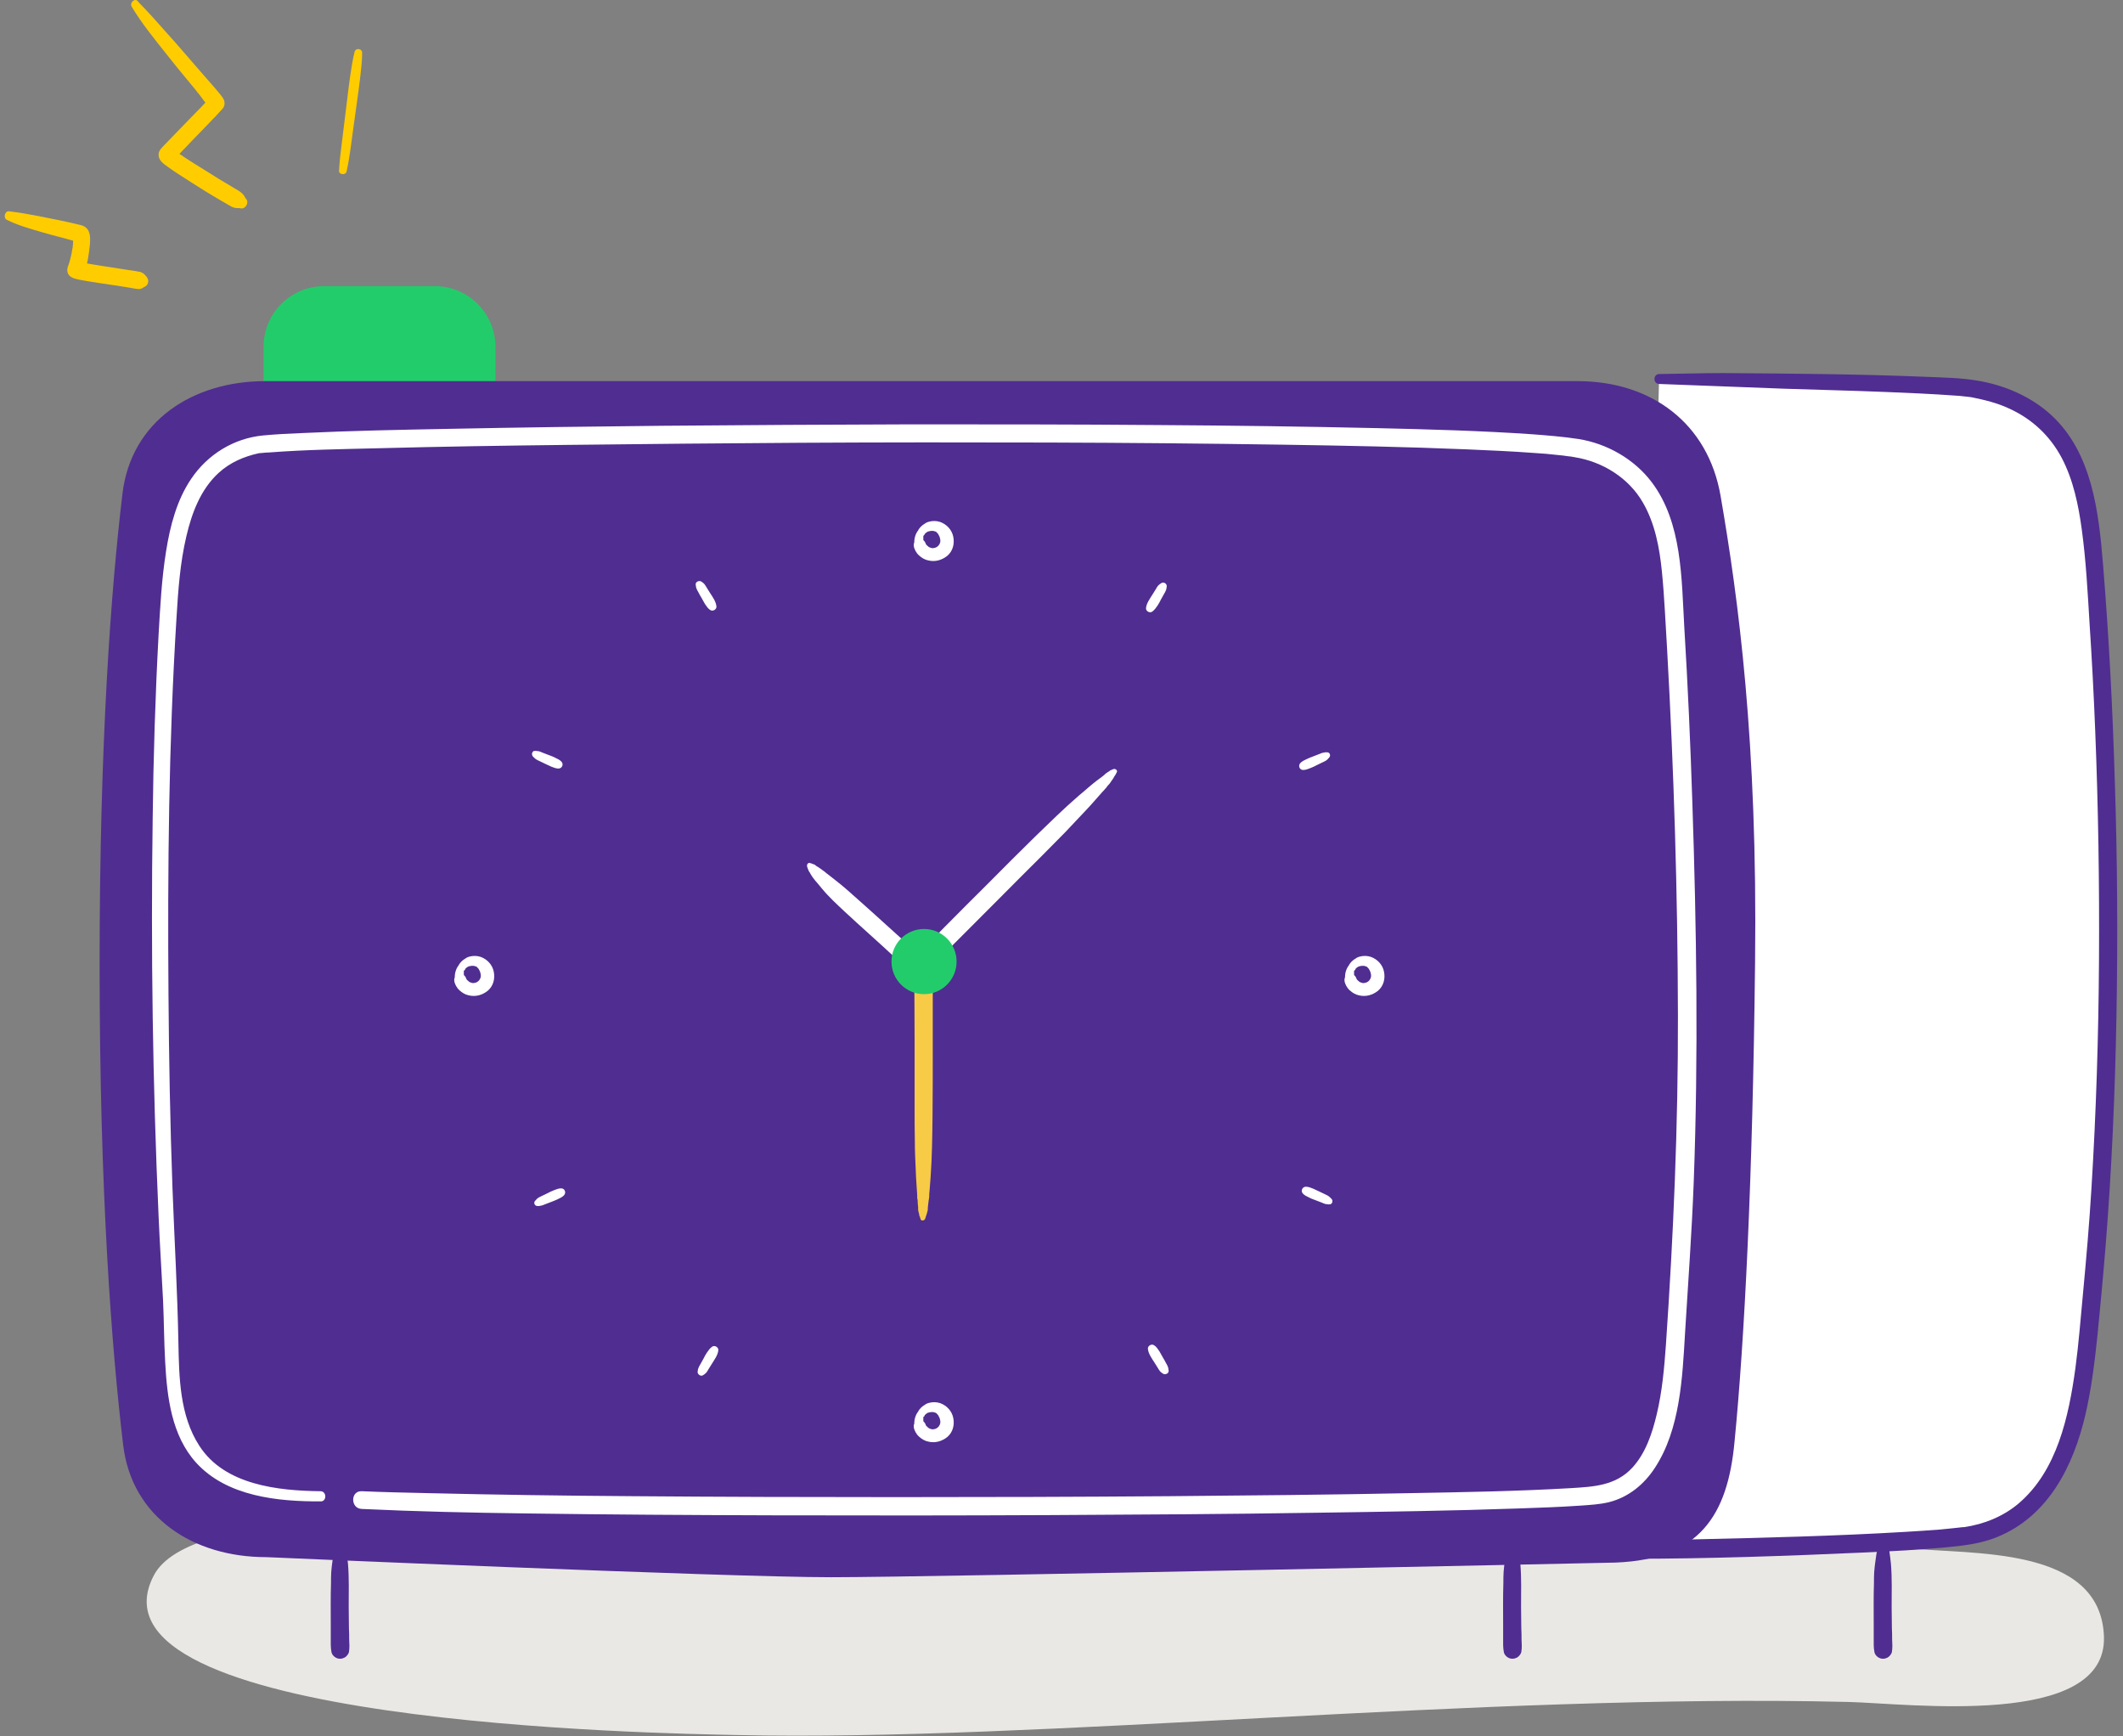 <svg width="225" height="184" viewBox="0 0 225 184" fill="none" xmlns="http://www.w3.org/2000/svg">
<rect x="0" y="0" width="225" height="184" fill="#808080" stroke="none"/>
<g clip-path="url(#clip0_50_5548)">
<path d="M53.956 161.051C46.206 161.001 20.131 159.624 16.306 166.934C8.031 182.705 69.881 183.681 78.031 183.857C110.081 184.583 157.056 179.401 195.881 180.352C202.231 180.502 223.281 183.206 222.981 173.442C222.656 163.729 208.856 164.781 202.181 164.055C173.006 160.85 53.956 161.051 53.956 161.051Z" fill="#EAE8E4"/>
<path d="M160.156 163.128C160.006 163.254 159.906 163.429 159.856 163.629C159.806 163.804 159.731 163.98 159.681 164.18C159.606 164.605 159.531 165.031 159.481 165.457C159.431 165.832 159.381 166.208 159.356 166.583C159.331 166.959 159.331 167.359 159.331 167.735C159.281 169.262 159.306 170.764 159.306 172.291C159.306 172.716 159.306 173.142 159.306 173.568C159.306 174.068 159.281 174.569 159.381 175.07C159.456 175.47 159.906 175.796 160.306 175.771C160.481 175.771 160.631 175.72 160.781 175.645C160.956 175.545 161.181 175.295 161.231 175.07C161.306 174.619 161.281 174.168 161.256 173.718C161.256 173.342 161.256 172.942 161.231 172.566C161.231 171.815 161.206 171.039 161.206 170.288C161.206 168.761 161.256 167.234 161.131 165.732C161.081 165.256 161.031 164.806 160.956 164.33C160.931 164.13 160.881 163.929 160.831 163.754C160.756 163.529 160.706 163.304 160.531 163.128C160.431 163.003 160.256 163.028 160.156 163.128Z" fill="#502D91"/>
<path d="M35.906 163.128C35.756 163.254 35.656 163.429 35.606 163.629C35.556 163.804 35.481 163.98 35.431 164.18C35.356 164.605 35.281 165.031 35.231 165.457C35.181 165.832 35.131 166.208 35.106 166.583C35.081 166.959 35.081 167.359 35.081 167.735C35.031 169.262 35.056 170.764 35.056 172.291C35.056 172.716 35.056 173.142 35.056 173.568C35.056 174.068 35.031 174.569 35.131 175.07C35.206 175.47 35.656 175.796 36.056 175.771C36.231 175.771 36.381 175.72 36.531 175.645C36.706 175.545 36.931 175.295 36.981 175.07C37.056 174.619 37.031 174.168 37.006 173.718C37.006 173.342 37.006 172.942 36.981 172.566C36.981 171.815 36.956 171.039 36.956 170.288C36.956 168.761 37.006 167.234 36.881 165.732C36.831 165.256 36.781 164.806 36.706 164.33C36.681 164.13 36.631 163.929 36.581 163.754C36.506 163.529 36.456 163.304 36.281 163.128C36.181 163.003 36.031 163.028 35.906 163.128Z" fill="#502D91"/>
<path d="M199.431 163.128C199.281 163.254 199.181 163.429 199.131 163.629C199.081 163.804 199.006 163.98 198.956 164.18C198.881 164.605 198.806 165.031 198.756 165.457C198.706 165.832 198.656 166.208 198.631 166.583C198.606 166.959 198.606 167.359 198.606 167.735C198.556 169.262 198.581 170.764 198.581 172.291C198.581 172.716 198.581 173.142 198.581 173.568C198.581 174.068 198.556 174.569 198.656 175.07C198.731 175.47 199.181 175.796 199.581 175.771C199.756 175.771 199.906 175.72 200.056 175.645C200.231 175.545 200.456 175.295 200.506 175.07C200.581 174.619 200.556 174.168 200.531 173.718C200.531 173.342 200.531 172.942 200.506 172.566C200.506 171.815 200.481 171.039 200.481 170.288C200.481 168.761 200.531 167.234 200.406 165.732C200.356 165.256 200.306 164.806 200.231 164.33C200.206 164.13 200.156 163.929 200.106 163.754C200.031 163.529 199.981 163.304 199.806 163.128C199.731 163.003 199.556 163.028 199.431 163.128Z" fill="#502D91"/>
<path d="M52.506 40.987H27.931V36.757C27.931 33.202 30.806 30.323 34.356 30.323H46.081C49.631 30.323 52.506 33.202 52.506 36.757V40.987Z" fill="#23CC6B"/>
<path d="M175.831 40.186C192.531 40.412 206.831 40.762 209.306 41.213C219.581 43.14 221.206 50.851 221.906 59.538C223.756 82.168 224.106 112.61 221.756 136.718C220.856 146.005 220.481 159.899 209.506 162.578C206.206 163.379 190.456 163.955 172.656 164.28" fill="white"/>
<path d="M175.831 40.687C180.231 40.837 184.631 41.038 189.031 41.188C192.656 41.313 196.256 41.388 199.881 41.538C202.306 41.638 204.706 41.739 207.131 41.914C207.506 41.939 207.881 41.964 208.256 42.014C208.406 42.039 208.556 42.039 208.706 42.064C208.781 42.064 208.831 42.089 208.906 42.089C208.931 42.089 208.706 42.039 208.906 42.089C210.281 42.364 211.656 42.69 212.931 43.291C215.356 44.392 217.256 46.169 218.506 48.523C219.731 50.851 220.281 53.529 220.631 56.108C221.081 59.413 221.256 62.767 221.456 66.072C221.706 69.852 221.906 73.657 222.056 77.462C222.381 85.548 222.506 93.659 222.456 101.745C222.406 109.806 222.156 117.867 221.656 125.928C221.431 129.658 221.106 133.388 220.756 137.118C220.506 139.747 220.306 142.375 219.956 144.979C219.256 150.061 218.031 155.843 213.931 159.323C212.306 160.7 210.256 161.526 208.156 161.827C207.931 161.852 208.256 161.827 208.056 161.827C207.981 161.827 207.881 161.852 207.806 161.852C207.581 161.877 207.356 161.902 207.131 161.927C206.631 161.977 206.156 162.027 205.656 162.077C204.431 162.177 203.181 162.252 201.956 162.327C194.431 162.778 186.881 162.953 179.356 163.128C177.131 163.178 174.906 163.229 172.681 163.304C171.481 163.354 171.481 165.181 172.681 165.181C181.056 165.181 189.456 164.881 197.806 164.505C200.581 164.38 203.356 164.23 206.106 163.98C208.006 163.804 209.881 163.604 211.656 162.878C217.081 160.675 219.731 155.368 221.006 149.96C221.656 147.157 222.006 144.278 222.306 141.399C222.606 138.295 222.906 135.165 223.156 132.036C223.806 123.95 224.156 115.839 224.306 107.703C224.456 99.392 224.406 91.081 224.131 82.769C223.906 75.109 223.506 67.423 222.881 59.788C222.431 54.281 221.731 47.972 217.406 43.992C215.231 41.989 212.331 40.762 209.431 40.312C207.731 40.036 205.981 40.011 204.256 39.936C197.031 39.636 189.806 39.586 182.581 39.535C180.331 39.535 178.081 39.611 175.831 39.636C175.181 39.661 175.181 40.662 175.831 40.687Z" fill="#502D91"/>
<path d="M171.231 165.582C171.231 165.582 99.181 167.134 88.056 167.134C76.931 167.134 28.206 165.006 28.206 165.006C20.481 165.006 13.981 160.8 13.056 153.14C11.831 142.901 10.556 126.378 10.556 102.171C10.556 78.388 11.781 62.316 12.981 52.303C13.906 44.617 20.406 40.387 28.131 40.387H167.181C175.006 40.387 181.031 44.843 182.356 52.578C184.231 63.443 186.281 78.538 186.006 101.945C185.756 125.127 184.881 142.05 183.831 152.764C183.106 160.575 180.131 165.231 171.231 165.582Z" fill="#502D91"/>
<path d="M117.956 81.517C117.881 81.543 117.806 81.593 117.731 81.618C117.781 81.593 117.856 81.593 117.906 81.568C117.831 81.568 117.781 81.593 117.706 81.618C117.681 81.643 117.656 81.668 117.631 81.668C117.681 81.618 117.706 81.618 117.681 81.643C117.656 81.643 117.631 81.668 117.606 81.693C117.556 81.718 117.506 81.768 117.456 81.793C117.406 81.818 117.356 81.843 117.306 81.893C117.281 81.918 117.206 81.943 117.356 81.868C117.256 81.918 117.206 81.943 117.131 82.018C117.106 82.043 117.081 82.068 117.056 82.093C117.031 82.118 117.006 82.143 116.981 82.168C116.981 82.168 116.981 82.168 116.956 82.168C117.056 82.093 117.056 82.093 116.931 82.193C116.881 82.243 117.056 82.118 116.981 82.168C116.906 82.218 116.856 82.269 116.781 82.319C116.606 82.444 116.456 82.569 116.281 82.694C116.231 82.719 116.156 82.794 116.331 82.644C116.281 82.669 116.256 82.719 116.206 82.744C116.306 82.669 116.331 82.644 116.281 82.694C116.256 82.719 116.206 82.744 116.181 82.769C116.056 82.869 115.956 82.944 115.831 83.045C115.681 83.17 115.531 83.295 115.381 83.42C115.056 83.695 114.731 83.996 114.381 84.271C112.756 85.673 111.231 87.175 109.706 88.652C108.006 90.329 106.306 92.007 104.631 93.709C103.106 95.211 101.606 96.738 100.106 98.24C99.531 98.841 98.931 99.417 98.356 100.018C97.956 100.443 97.506 100.844 97.131 101.269C97.106 101.319 97.056 101.344 97.031 101.395C97.006 101.42 97.006 101.42 96.981 101.445L96.956 101.47C96.906 101.545 96.856 101.595 96.806 101.67C96.956 101.495 96.981 101.445 96.931 101.495C96.581 101.845 96.556 102.496 96.931 102.846C97.306 103.197 97.906 103.222 98.281 102.846C98.031 103.022 98.056 103.022 98.306 102.821L98.331 102.796C98.356 102.771 98.356 102.771 98.381 102.746C98.431 102.696 98.456 102.671 98.506 102.621C98.581 102.546 98.681 102.446 98.756 102.371C98.956 102.171 99.181 101.945 99.381 101.745C99.931 101.194 100.481 100.643 101.031 100.093C102.506 98.616 103.981 97.139 105.456 95.662C107.131 93.959 108.831 92.282 110.506 90.605C111.306 89.804 112.106 88.978 112.906 88.177C113.631 87.425 114.331 86.65 115.056 85.898C115.656 85.273 116.231 84.597 116.806 83.946C116.831 83.921 116.856 83.871 116.906 83.846C116.956 83.771 117.131 83.595 116.956 83.796C116.981 83.771 116.981 83.771 117.006 83.746C117.031 83.721 117.056 83.67 117.081 83.645C117.131 83.595 117.156 83.545 117.206 83.495C117.081 83.67 117.156 83.57 117.181 83.545C117.206 83.52 117.231 83.495 117.256 83.445C117.306 83.395 117.481 83.145 117.331 83.345C117.381 83.27 117.431 83.22 117.506 83.145C117.556 83.095 117.606 83.019 117.656 82.969C117.656 82.944 117.681 82.944 117.681 82.919C117.706 82.894 117.731 82.844 117.756 82.819C117.681 82.894 117.681 82.919 117.706 82.869C117.731 82.844 117.756 82.819 117.781 82.769C117.806 82.744 117.831 82.719 117.831 82.694C117.906 82.619 117.931 82.569 117.981 82.469C117.931 82.619 117.931 82.569 117.956 82.519C118.006 82.469 118.031 82.419 118.056 82.344C118.081 82.293 118.131 82.243 118.156 82.193L118.206 82.118C118.181 82.143 118.181 82.143 118.156 82.168C118.181 82.143 118.206 82.118 118.231 82.093C118.256 82.018 118.281 81.968 118.281 81.893C118.256 81.943 118.256 82.018 118.231 82.068C118.281 81.993 118.306 81.918 118.356 81.843C118.481 81.643 118.206 81.392 117.956 81.517Z" fill="white"/>
<path d="M98.056 129.132C98.081 129.057 98.106 128.982 98.131 128.907C98.106 128.957 98.081 129.007 98.031 129.057C98.081 129.007 98.106 128.957 98.131 128.882C98.131 128.857 98.131 128.807 98.156 128.782C98.131 128.857 98.131 128.882 98.156 128.832C98.156 128.807 98.181 128.782 98.181 128.757C98.206 128.707 98.206 128.632 98.231 128.581C98.256 128.531 98.256 128.456 98.281 128.406C98.281 128.356 98.331 128.306 98.256 128.456C98.306 128.356 98.306 128.306 98.331 128.181C98.331 128.156 98.331 128.106 98.331 128.081C98.331 128.056 98.331 128.006 98.331 127.981C98.331 127.981 98.331 127.981 98.331 127.956C98.306 128.106 98.306 128.081 98.331 127.931C98.331 127.855 98.306 128.081 98.331 128.006C98.331 127.931 98.356 127.855 98.356 127.755C98.381 127.555 98.406 127.33 98.431 127.129C98.431 127.079 98.456 126.979 98.431 127.205C98.431 127.129 98.456 127.054 98.456 127.004C98.456 126.954 98.456 126.904 98.481 126.879C98.481 126.854 98.481 126.829 98.481 126.804C98.431 127.079 98.481 126.829 98.481 126.729C98.481 126.679 98.481 126.629 98.481 126.579C98.506 126.378 98.506 126.178 98.531 126.003C98.556 125.577 98.606 125.127 98.631 124.701C98.781 122.573 98.806 120.445 98.831 118.317C98.856 115.939 98.856 113.561 98.856 111.158C98.856 109.005 98.856 106.852 98.856 104.699C98.856 103.873 98.856 103.047 98.856 102.221C98.856 101.62 98.856 101.044 98.831 100.443C98.831 100.268 98.806 100.068 98.781 99.892C98.781 99.968 98.806 100.068 98.806 100.143V100.118C98.806 99.617 98.381 99.141 97.856 99.166C97.356 99.192 96.881 99.592 96.906 100.118V100.143C96.906 100.068 96.931 99.968 96.931 99.892C96.881 100.193 96.881 100.493 96.881 100.819C96.881 101.119 96.881 101.42 96.881 101.72C96.881 102.496 96.881 103.272 96.906 104.073C96.906 106.151 96.931 108.254 96.931 110.332C96.931 112.71 96.931 115.088 96.931 117.466C96.931 118.618 96.931 119.769 96.956 120.921C96.956 121.972 97.006 122.999 97.056 124.05C97.081 124.901 97.156 125.778 97.206 126.629C97.206 126.679 97.206 126.729 97.206 126.779C97.206 126.879 97.231 127.129 97.206 126.854C97.206 126.879 97.206 126.904 97.206 126.929C97.206 126.979 97.206 127.029 97.231 127.054C97.231 127.129 97.256 127.18 97.256 127.255C97.231 127.029 97.231 127.154 97.256 127.205C97.256 127.255 97.256 127.28 97.256 127.33C97.256 127.405 97.306 127.705 97.256 127.43C97.256 127.505 97.281 127.605 97.281 127.68C97.281 127.755 97.306 127.83 97.306 127.906C97.306 127.931 97.306 127.931 97.306 127.956C97.306 128.006 97.306 128.056 97.331 128.081C97.331 127.981 97.306 127.956 97.306 128.006C97.306 128.056 97.306 128.081 97.306 128.131C97.306 128.156 97.306 128.181 97.306 128.206C97.306 128.306 97.331 128.381 97.381 128.481C97.306 128.356 97.331 128.381 97.356 128.431C97.356 128.506 97.381 128.556 97.406 128.632C97.406 128.682 97.431 128.732 97.431 128.807C97.431 128.832 97.431 128.882 97.456 128.882C97.456 128.857 97.456 128.832 97.456 128.807C97.456 128.857 97.456 128.882 97.481 128.907C97.506 128.982 97.531 129.032 97.581 129.082C97.556 129.032 97.531 128.982 97.481 128.932C97.506 129.007 97.531 129.082 97.556 129.157C97.581 129.408 97.981 129.383 98.056 129.132Z" fill="#F7CB46"/>
<path d="M85.531 91.781C85.556 91.856 85.556 91.932 85.606 92.032C85.631 92.082 85.631 92.107 85.656 92.157C85.681 92.207 85.706 92.282 85.731 92.332C85.756 92.357 85.781 92.407 85.806 92.432C85.756 92.382 85.756 92.357 85.781 92.407C85.806 92.432 85.831 92.482 85.856 92.507C85.806 92.432 85.806 92.432 85.856 92.507C85.981 92.658 85.831 92.432 85.856 92.532C85.881 92.582 85.906 92.633 85.931 92.658C85.981 92.758 86.056 92.833 86.106 92.933C86.256 93.158 86.456 93.384 86.631 93.584C86.806 93.784 86.956 93.984 87.131 94.185C87.856 95.061 88.706 95.837 89.531 96.613C91.281 98.24 93.081 99.817 94.831 101.445C95.256 101.82 95.656 102.196 96.081 102.596C96.481 102.972 96.881 103.372 97.331 103.698C97.506 103.823 97.856 103.848 98.056 103.798C98.256 103.723 98.431 103.623 98.556 103.447C98.681 103.297 98.781 103.072 98.756 102.872C98.756 102.596 98.656 102.396 98.481 102.196C98.206 101.87 97.881 101.595 97.581 101.319C97.231 100.994 96.856 100.643 96.481 100.318C95.631 99.542 94.781 98.791 93.931 98.015C93.031 97.189 92.131 96.388 91.206 95.562C90.756 95.161 90.306 94.76 89.881 94.385C89.456 94.01 89.031 93.659 88.581 93.308C88.306 93.083 88.031 92.883 87.756 92.658C87.706 92.608 87.631 92.582 87.581 92.532C87.531 92.507 87.431 92.407 87.606 92.558C87.581 92.532 87.556 92.507 87.531 92.482C87.431 92.407 87.331 92.307 87.206 92.232C87.081 92.132 86.931 92.032 86.781 91.932C86.731 91.907 86.681 91.856 86.631 91.832C86.606 91.832 86.606 91.806 86.581 91.806C86.431 91.731 86.681 91.882 86.531 91.781C86.356 91.656 86.606 91.832 86.506 91.756C86.456 91.731 86.406 91.681 86.356 91.631C86.306 91.606 86.281 91.606 86.231 91.581C86.306 91.606 86.306 91.606 86.281 91.606C86.256 91.606 86.231 91.581 86.206 91.581C86.081 91.531 85.981 91.481 85.856 91.456C85.681 91.381 85.506 91.556 85.531 91.781Z" fill="white"/>
<path d="M97.931 105.35C99.836 105.35 101.381 103.803 101.381 101.895C101.381 99.987 99.836 98.441 97.931 98.441C96.025 98.441 94.481 99.987 94.481 101.895C94.481 103.803 96.025 105.35 97.931 105.35Z" fill="#23CC6B"/>
<path d="M98.006 56.584C98.131 56.459 98.181 56.408 98.331 56.333C98.406 56.283 98.356 56.308 98.356 56.333C98.381 56.333 98.506 56.283 98.381 56.308C98.481 56.283 98.581 56.283 98.681 56.258C98.806 56.233 98.581 56.258 98.681 56.258C98.706 56.258 98.731 56.258 98.756 56.258C98.806 56.258 98.881 56.258 98.931 56.258C99.006 56.258 98.806 56.233 98.906 56.258C98.931 56.258 98.981 56.283 99.006 56.283C99.056 56.308 99.131 56.333 99.181 56.333C99.081 56.308 99.081 56.283 99.131 56.308C99.156 56.333 99.181 56.333 99.206 56.358C99.256 56.383 99.306 56.433 99.331 56.459C99.231 56.408 99.256 56.408 99.306 56.459C99.331 56.483 99.331 56.483 99.356 56.508C99.381 56.534 99.406 56.559 99.431 56.584C99.456 56.609 99.531 56.709 99.456 56.634C99.381 56.534 99.456 56.634 99.456 56.659C99.481 56.684 99.481 56.709 99.506 56.734C99.531 56.784 99.556 56.834 99.581 56.884C99.606 56.909 99.606 56.934 99.606 56.959C99.656 57.034 99.556 56.809 99.581 56.909C99.606 56.984 99.631 57.034 99.631 57.109C99.631 57.134 99.631 57.184 99.656 57.209C99.606 57.059 99.631 57.084 99.656 57.134C99.656 57.209 99.656 57.26 99.656 57.335C99.656 57.41 99.656 57.485 99.631 57.535C99.656 57.285 99.631 57.51 99.606 57.585C99.581 57.66 99.506 57.785 99.606 57.585C99.581 57.635 99.556 57.685 99.531 57.71C99.506 57.735 99.506 57.76 99.481 57.785C99.406 57.885 99.581 57.66 99.531 57.735C99.481 57.785 99.456 57.835 99.406 57.86C99.381 57.885 99.381 57.885 99.356 57.91C99.256 57.986 99.506 57.81 99.406 57.885C99.356 57.91 99.331 57.935 99.281 57.961C99.231 57.986 99.181 58.011 99.156 58.036C99.381 57.91 99.206 58.011 99.131 58.036C99.081 58.061 99.031 58.061 98.981 58.061C98.956 58.061 98.931 58.061 98.881 58.086C99.106 58.036 99.006 58.061 98.956 58.086C98.906 58.086 98.856 58.086 98.806 58.086C98.731 58.086 98.531 58.036 98.781 58.086C98.731 58.061 98.656 58.061 98.606 58.036C98.531 58.011 98.356 57.91 98.581 58.036C98.531 58.011 98.481 57.986 98.431 57.961C98.406 57.935 98.381 57.935 98.356 57.91C98.256 57.835 98.481 58.036 98.406 57.935C98.356 57.885 98.281 57.835 98.231 57.785C98.206 57.76 98.181 57.735 98.156 57.71C98.306 57.835 98.206 57.785 98.181 57.735C98.131 57.685 98.106 57.61 98.081 57.535C98.056 57.51 98.056 57.46 98.031 57.435C97.906 57.234 97.756 57.159 97.556 57.084C97.681 57.209 97.831 57.36 97.956 57.485C97.906 57.385 97.881 57.285 97.856 57.184C97.831 57.109 97.856 57.134 97.856 57.209C97.856 57.184 97.856 57.159 97.856 57.134C97.856 57.084 97.856 57.034 97.856 56.984C97.856 56.959 97.856 56.934 97.856 56.909C97.856 56.884 97.856 56.809 97.856 56.884C97.856 56.959 97.856 56.834 97.856 56.834C97.856 56.809 97.856 56.784 97.881 56.759C97.981 56.684 97.981 56.634 98.006 56.584C97.981 56.684 98.006 56.609 98.006 56.584C98.031 56.559 98.056 56.534 98.056 56.508C98.256 56.133 97.756 55.733 97.456 56.033C97.056 56.433 96.856 57.034 96.906 57.61C96.931 57.51 96.956 57.41 96.981 57.335C96.731 57.66 96.856 58.061 97.031 58.386C97.131 58.561 97.256 58.737 97.406 58.862C97.681 59.112 98.006 59.312 98.381 59.387C99.106 59.563 99.806 59.362 100.381 58.912C100.981 58.411 101.181 57.635 101.031 56.884C100.881 56.133 100.331 55.557 99.631 55.307C99.256 55.182 98.831 55.182 98.456 55.282C98.356 55.307 98.231 55.357 98.131 55.407C98.106 55.432 98.056 55.457 98.031 55.482C97.981 55.507 98.081 55.457 98.031 55.482C97.981 55.507 97.956 55.532 97.906 55.557C97.681 55.707 97.506 55.883 97.356 56.108C97.156 56.483 97.706 56.884 98.006 56.584Z" fill="white"/>
<path d="M98.006 149.96C98.131 149.835 98.181 149.785 98.331 149.71C98.406 149.66 98.356 149.685 98.356 149.71C98.381 149.71 98.506 149.66 98.381 149.685C98.481 149.66 98.581 149.66 98.681 149.635C98.806 149.61 98.581 149.635 98.681 149.635C98.706 149.635 98.731 149.635 98.756 149.635C98.806 149.635 98.881 149.635 98.931 149.635C99.006 149.635 98.806 149.61 98.906 149.635C98.931 149.635 98.981 149.66 99.006 149.66C99.056 149.685 99.131 149.71 99.181 149.71C99.081 149.685 99.081 149.66 99.131 149.685C99.156 149.71 99.181 149.71 99.206 149.735C99.256 149.76 99.306 149.81 99.331 149.835C99.231 149.785 99.256 149.785 99.306 149.835C99.331 149.86 99.331 149.86 99.356 149.885C99.381 149.91 99.406 149.935 99.431 149.96C99.456 149.986 99.531 150.086 99.456 150.011C99.381 149.91 99.456 150.011 99.456 150.036C99.481 150.061 99.481 150.086 99.506 150.111C99.531 150.161 99.556 150.211 99.581 150.261C99.606 150.286 99.606 150.311 99.606 150.336C99.656 150.411 99.556 150.186 99.581 150.286C99.606 150.361 99.631 150.411 99.631 150.486C99.631 150.511 99.631 150.561 99.656 150.586C99.606 150.436 99.631 150.461 99.656 150.511C99.656 150.586 99.656 150.636 99.656 150.712C99.656 150.787 99.656 150.862 99.631 150.912C99.656 150.661 99.631 150.887 99.606 150.962C99.581 151.037 99.506 151.162 99.606 150.962C99.581 151.012 99.556 151.062 99.531 151.087C99.506 151.112 99.506 151.137 99.481 151.162C99.406 151.262 99.581 151.037 99.531 151.112C99.481 151.162 99.456 151.212 99.406 151.237C99.381 151.262 99.381 151.262 99.356 151.287C99.256 151.362 99.506 151.187 99.406 151.262C99.356 151.287 99.331 151.312 99.281 151.337C99.231 151.362 99.181 151.387 99.156 151.412C99.381 151.287 99.206 151.387 99.131 151.412C99.081 151.437 99.031 151.437 98.981 151.437C98.956 151.437 98.931 151.437 98.881 151.463C99.106 151.412 99.006 151.437 98.956 151.463C98.906 151.463 98.856 151.463 98.806 151.463C98.731 151.463 98.531 151.412 98.781 151.463C98.731 151.437 98.656 151.437 98.606 151.412C98.531 151.387 98.356 151.287 98.581 151.412C98.531 151.387 98.481 151.362 98.431 151.337C98.406 151.312 98.381 151.312 98.356 151.287C98.256 151.212 98.481 151.412 98.406 151.312C98.356 151.262 98.281 151.212 98.231 151.162C98.206 151.137 98.181 151.112 98.156 151.087C98.306 151.212 98.206 151.162 98.181 151.112C98.131 151.062 98.106 150.987 98.081 150.912C98.056 150.887 98.056 150.837 98.031 150.812C97.906 150.611 97.756 150.536 97.556 150.461C97.681 150.586 97.831 150.737 97.956 150.862C97.906 150.762 97.881 150.661 97.856 150.561C97.831 150.486 97.856 150.511 97.856 150.586C97.856 150.561 97.856 150.536 97.856 150.511C97.856 150.461 97.856 150.411 97.856 150.361C97.856 150.336 97.856 150.311 97.856 150.286C97.856 150.261 97.856 150.186 97.856 150.261C97.856 150.336 97.856 150.211 97.856 150.211C97.856 150.186 97.856 150.161 97.881 150.136C97.981 150.086 97.981 150.036 98.006 149.96C97.981 150.061 98.006 149.986 98.006 149.96C98.031 149.935 98.056 149.91 98.056 149.885C98.256 149.51 97.756 149.109 97.456 149.41C97.056 149.81 96.856 150.411 96.906 150.987C96.931 150.887 96.956 150.787 96.981 150.712C96.731 151.037 96.856 151.437 97.031 151.763C97.131 151.938 97.256 152.113 97.406 152.239C97.681 152.489 98.006 152.689 98.381 152.764C99.106 152.94 99.806 152.739 100.381 152.289C100.981 151.788 101.181 151.012 101.031 150.261C100.881 149.51 100.331 148.934 99.631 148.684C99.256 148.559 98.831 148.559 98.456 148.659C98.356 148.684 98.231 148.734 98.131 148.784C98.106 148.809 98.056 148.834 98.031 148.859C97.981 148.884 98.081 148.834 98.031 148.859C97.981 148.884 97.956 148.909 97.906 148.934C97.681 149.084 97.506 149.26 97.356 149.485C97.156 149.86 97.706 150.286 98.006 149.96Z" fill="white"/>
<path d="M49.306 102.671C49.431 102.546 49.481 102.496 49.631 102.421C49.706 102.371 49.656 102.396 49.656 102.421C49.681 102.421 49.806 102.371 49.681 102.396C49.781 102.371 49.881 102.371 49.981 102.346C50.106 102.321 49.881 102.346 49.981 102.346C50.006 102.346 50.031 102.346 50.056 102.346C50.106 102.346 50.181 102.346 50.231 102.346C50.306 102.346 50.106 102.321 50.206 102.346C50.231 102.346 50.281 102.371 50.306 102.371C50.356 102.396 50.431 102.421 50.481 102.421C50.381 102.396 50.381 102.371 50.431 102.396C50.456 102.421 50.481 102.421 50.506 102.446C50.556 102.471 50.606 102.521 50.631 102.546C50.531 102.496 50.556 102.496 50.606 102.546C50.631 102.571 50.631 102.571 50.656 102.596C50.681 102.621 50.706 102.646 50.731 102.671C50.756 102.696 50.831 102.796 50.756 102.721C50.681 102.621 50.756 102.721 50.756 102.746C50.781 102.771 50.781 102.796 50.806 102.821C50.831 102.872 50.856 102.922 50.881 102.972C50.906 102.997 50.906 103.022 50.906 103.047C50.956 103.122 50.856 102.897 50.881 102.997C50.906 103.072 50.931 103.122 50.931 103.197C50.931 103.222 50.931 103.272 50.956 103.297C50.906 103.147 50.931 103.172 50.956 103.222C50.956 103.297 50.956 103.347 50.956 103.422C50.956 103.497 50.956 103.572 50.931 103.623C50.956 103.372 50.931 103.598 50.906 103.673C50.881 103.748 50.806 103.873 50.906 103.673C50.881 103.723 50.856 103.773 50.831 103.798C50.806 103.823 50.806 103.848 50.781 103.873C50.706 103.973 50.881 103.748 50.831 103.823C50.781 103.873 50.756 103.923 50.706 103.948C50.681 103.973 50.681 103.973 50.656 103.998C50.556 104.073 50.806 103.898 50.706 103.973C50.656 103.998 50.631 104.023 50.581 104.048C50.531 104.073 50.481 104.098 50.456 104.123C50.681 103.998 50.506 104.098 50.431 104.123C50.381 104.148 50.331 104.148 50.281 104.148C50.256 104.148 50.231 104.148 50.181 104.173C50.406 104.123 50.306 104.148 50.256 104.173C50.206 104.173 50.156 104.173 50.106 104.173C50.031 104.173 49.831 104.123 50.081 104.173C50.031 104.148 49.956 104.148 49.906 104.123C49.831 104.098 49.656 103.998 49.881 104.123C49.831 104.098 49.781 104.073 49.731 104.048C49.706 104.023 49.681 104.023 49.656 103.998C49.556 103.923 49.781 104.123 49.706 104.023C49.656 103.973 49.581 103.923 49.531 103.873C49.506 103.848 49.481 103.823 49.456 103.798C49.606 103.923 49.506 103.873 49.481 103.823C49.431 103.773 49.406 103.698 49.381 103.623C49.356 103.598 49.356 103.547 49.331 103.522C49.206 103.322 49.056 103.247 48.856 103.172C48.981 103.297 49.131 103.447 49.256 103.572C49.206 103.472 49.181 103.372 49.156 103.272C49.131 103.197 49.156 103.222 49.156 103.297C49.156 103.272 49.156 103.247 49.156 103.222C49.156 103.172 49.156 103.122 49.156 103.072C49.156 103.047 49.156 103.022 49.156 102.997C49.156 102.972 49.156 102.897 49.156 102.972C49.156 103.047 49.156 102.922 49.156 102.922C49.156 102.897 49.156 102.872 49.181 102.846C49.281 102.796 49.306 102.746 49.306 102.671C49.281 102.771 49.306 102.696 49.306 102.671C49.331 102.646 49.356 102.621 49.356 102.596C49.556 102.221 49.056 101.82 48.756 102.12C48.356 102.521 48.156 103.122 48.206 103.698C48.231 103.597 48.256 103.497 48.281 103.422C48.031 103.748 48.156 104.148 48.331 104.474C48.431 104.649 48.556 104.824 48.706 104.949C48.981 105.2 49.306 105.4 49.681 105.475C50.406 105.65 51.106 105.45 51.681 104.999C52.281 104.499 52.481 103.723 52.331 102.972C52.181 102.221 51.631 101.645 50.931 101.395C50.556 101.269 50.131 101.269 49.756 101.369C49.656 101.395 49.531 101.445 49.431 101.495C49.406 101.52 49.356 101.545 49.331 101.57C49.281 101.595 49.381 101.545 49.331 101.57C49.281 101.595 49.256 101.62 49.206 101.645C48.981 101.795 48.806 101.97 48.656 102.196C48.456 102.571 49.006 102.997 49.306 102.671Z" fill="white"/>
<path d="M143.656 102.671C143.781 102.546 143.831 102.496 143.981 102.421C144.056 102.371 144.006 102.396 144.006 102.421C144.031 102.421 144.156 102.371 144.031 102.396C144.131 102.371 144.231 102.371 144.331 102.346C144.456 102.321 144.231 102.346 144.331 102.346C144.356 102.346 144.381 102.346 144.406 102.346C144.456 102.346 144.531 102.346 144.581 102.346C144.656 102.346 144.456 102.321 144.556 102.346C144.581 102.346 144.631 102.371 144.656 102.371C144.706 102.396 144.781 102.421 144.831 102.421C144.731 102.396 144.731 102.371 144.781 102.396C144.806 102.421 144.831 102.421 144.856 102.446C144.906 102.471 144.956 102.521 144.981 102.546C144.881 102.496 144.906 102.496 144.956 102.546C144.981 102.571 144.981 102.571 145.006 102.596C145.031 102.621 145.056 102.646 145.081 102.671C145.106 102.696 145.181 102.796 145.106 102.721C145.031 102.621 145.106 102.721 145.106 102.746C145.131 102.771 145.131 102.796 145.156 102.821C145.181 102.872 145.206 102.922 145.231 102.972C145.256 102.997 145.256 103.022 145.256 103.047C145.306 103.122 145.206 102.897 145.231 102.997C145.256 103.072 145.281 103.122 145.281 103.197C145.281 103.222 145.281 103.272 145.306 103.297C145.256 103.147 145.281 103.172 145.306 103.222C145.306 103.297 145.306 103.347 145.306 103.422C145.306 103.497 145.306 103.572 145.281 103.623C145.306 103.372 145.281 103.598 145.256 103.673C145.231 103.748 145.156 103.873 145.256 103.673C145.231 103.723 145.206 103.773 145.181 103.798C145.156 103.823 145.156 103.848 145.131 103.873C145.056 103.973 145.231 103.748 145.181 103.823C145.131 103.873 145.106 103.923 145.056 103.948C145.031 103.973 145.031 103.973 145.006 103.998C144.906 104.073 145.156 103.898 145.056 103.973C145.006 103.998 144.981 104.023 144.931 104.048C144.881 104.073 144.831 104.098 144.806 104.123C145.031 103.998 144.856 104.098 144.781 104.123C144.731 104.148 144.681 104.148 144.631 104.148C144.606 104.148 144.581 104.148 144.531 104.173C144.756 104.123 144.656 104.148 144.606 104.173C144.556 104.173 144.506 104.173 144.456 104.173C144.381 104.173 144.181 104.123 144.431 104.173C144.381 104.148 144.306 104.148 144.256 104.123C144.181 104.098 144.006 103.998 144.231 104.123C144.181 104.098 144.131 104.073 144.081 104.048C144.056 104.023 144.031 104.023 144.006 103.998C143.906 103.923 144.131 104.123 144.056 104.023C144.006 103.973 143.931 103.923 143.881 103.873C143.856 103.848 143.831 103.823 143.806 103.798C143.956 103.923 143.856 103.873 143.831 103.823C143.781 103.773 143.756 103.698 143.731 103.623C143.706 103.598 143.706 103.547 143.681 103.522C143.556 103.322 143.406 103.247 143.206 103.172C143.331 103.297 143.481 103.447 143.606 103.572C143.556 103.472 143.531 103.372 143.506 103.272C143.481 103.197 143.506 103.222 143.506 103.297C143.506 103.272 143.506 103.247 143.506 103.222C143.506 103.172 143.506 103.122 143.506 103.072C143.506 103.047 143.506 103.022 143.506 102.997C143.506 102.972 143.506 102.897 143.506 102.972C143.506 103.047 143.506 102.922 143.506 102.922C143.506 102.897 143.506 102.872 143.531 102.846C143.631 102.796 143.656 102.746 143.656 102.671C143.631 102.771 143.656 102.696 143.656 102.671C143.681 102.646 143.706 102.621 143.706 102.596C143.906 102.221 143.406 101.82 143.106 102.12C142.706 102.521 142.506 103.122 142.556 103.698C142.581 103.597 142.606 103.497 142.631 103.422C142.381 103.748 142.506 104.148 142.681 104.474C142.781 104.649 142.906 104.824 143.056 104.949C143.331 105.2 143.656 105.4 144.031 105.475C144.756 105.65 145.456 105.45 146.031 104.999C146.631 104.499 146.831 103.723 146.681 102.972C146.531 102.221 145.981 101.645 145.281 101.395C144.906 101.269 144.481 101.269 144.106 101.369C144.006 101.395 143.881 101.445 143.781 101.495C143.756 101.52 143.706 101.545 143.681 101.57C143.631 101.595 143.731 101.545 143.681 101.57C143.631 101.595 143.606 101.62 143.556 101.645C143.331 101.795 143.156 101.97 143.006 102.196C142.806 102.571 143.356 102.997 143.656 102.671Z" fill="white"/>
<path d="M73.731 61.941C73.756 62.066 73.756 62.216 73.806 62.341C73.856 62.492 73.931 62.617 74.006 62.742C74.106 62.942 74.231 63.168 74.356 63.368C74.481 63.568 74.581 63.793 74.706 63.994C74.881 64.244 75.031 64.494 75.281 64.645C75.531 64.82 75.956 64.594 75.931 64.269C75.881 63.743 75.531 63.268 75.256 62.842C75.131 62.642 75.006 62.442 74.881 62.241C74.806 62.116 74.731 61.991 74.631 61.866C74.531 61.766 74.431 61.691 74.306 61.615C74.056 61.49 73.706 61.666 73.731 61.941Z" fill="white"/>
<path d="M56.481 80.166C56.556 80.241 56.681 80.366 56.781 80.441C56.881 80.516 57.006 80.566 57.106 80.616C57.306 80.716 57.531 80.817 57.731 80.917C57.956 81.017 58.206 81.142 58.431 81.242C58.681 81.342 58.931 81.442 59.206 81.442C59.581 81.417 59.756 80.992 59.506 80.716C59.331 80.516 59.081 80.416 58.831 80.291C58.606 80.166 58.356 80.091 58.106 79.99C57.881 79.915 57.681 79.815 57.456 79.74C57.356 79.69 57.231 79.64 57.131 79.615C57.056 79.59 57.006 79.59 56.931 79.59C56.881 79.59 56.831 79.565 56.781 79.565C56.681 79.59 56.631 79.59 56.681 79.565C56.406 79.565 56.281 79.94 56.481 80.166Z" fill="white"/>
<path d="M123.081 61.791C122.956 61.866 122.856 61.941 122.756 62.041C122.656 62.141 122.581 62.291 122.506 62.416C122.381 62.617 122.256 62.817 122.131 63.017C121.856 63.468 121.506 63.919 121.456 64.444C121.431 64.77 121.856 64.995 122.106 64.82C122.356 64.645 122.506 64.419 122.681 64.169C122.806 63.969 122.931 63.768 123.031 63.543C123.156 63.343 123.256 63.117 123.381 62.917C123.456 62.792 123.531 62.667 123.581 62.517C123.631 62.392 123.631 62.241 123.656 62.116C123.656 61.816 123.306 61.641 123.081 61.791Z" fill="white"/>
<path d="M140.631 79.715C140.681 79.74 140.656 79.74 140.531 79.715C140.481 79.715 140.431 79.715 140.381 79.74C140.331 79.74 140.256 79.765 140.206 79.765C140.081 79.79 139.981 79.84 139.856 79.89C139.631 79.965 139.431 80.066 139.206 80.141C138.956 80.241 138.731 80.316 138.481 80.441C138.231 80.566 137.981 80.666 137.806 80.867C137.556 81.142 137.731 81.593 138.106 81.593C138.381 81.593 138.631 81.493 138.881 81.392C139.131 81.292 139.356 81.192 139.581 81.067C139.781 80.967 140.006 80.867 140.206 80.766C140.306 80.716 140.406 80.666 140.506 80.616C140.631 80.541 140.756 80.416 140.831 80.316C141.081 80.091 140.956 79.715 140.631 79.715Z" fill="white"/>
<path d="M74.506 145.73C74.631 145.655 74.731 145.58 74.831 145.479C74.931 145.379 75.006 145.229 75.081 145.104C75.206 144.904 75.331 144.703 75.456 144.503C75.731 144.052 76.081 143.602 76.131 143.076C76.156 142.751 75.731 142.525 75.481 142.701C75.231 142.876 75.081 143.101 74.906 143.352C74.781 143.552 74.656 143.752 74.556 143.977C74.431 144.178 74.331 144.403 74.206 144.603C74.131 144.728 74.056 144.854 74.006 145.004C73.956 145.129 73.956 145.279 73.931 145.404C73.956 145.68 74.306 145.88 74.506 145.73Z" fill="white"/>
<path d="M56.956 127.805C56.906 127.78 56.931 127.78 57.056 127.805C57.106 127.805 57.156 127.805 57.206 127.78C57.256 127.78 57.331 127.755 57.381 127.755C57.506 127.73 57.606 127.68 57.731 127.63C57.956 127.555 58.156 127.455 58.381 127.38C58.631 127.28 58.856 127.205 59.106 127.079C59.356 126.954 59.606 126.854 59.781 126.654C60.031 126.378 59.856 125.928 59.481 125.928C59.206 125.928 58.956 126.028 58.706 126.128C58.456 126.228 58.231 126.328 58.006 126.454C57.806 126.554 57.581 126.654 57.381 126.754C57.281 126.804 57.181 126.854 57.081 126.904C56.956 126.979 56.831 127.104 56.756 127.205C56.506 127.405 56.631 127.78 56.956 127.805Z" fill="white"/>
<path d="M123.856 145.254C123.831 145.129 123.831 144.979 123.781 144.854C123.731 144.703 123.656 144.578 123.581 144.453C123.481 144.253 123.356 144.027 123.231 143.827C123.106 143.627 123.006 143.402 122.881 143.201C122.706 142.951 122.556 142.701 122.306 142.55C122.056 142.375 121.631 142.6 121.656 142.926C121.706 143.452 122.056 143.927 122.331 144.353C122.456 144.553 122.581 144.753 122.706 144.954C122.781 145.079 122.856 145.204 122.956 145.329C123.056 145.429 123.156 145.504 123.281 145.58C123.531 145.705 123.881 145.529 123.856 145.254Z" fill="white"/>
<path d="M141.106 127.029C141.031 126.954 140.906 126.829 140.806 126.754C140.706 126.679 140.581 126.629 140.481 126.579C140.281 126.479 140.056 126.378 139.856 126.278C139.631 126.178 139.381 126.053 139.156 125.953C138.906 125.853 138.656 125.753 138.381 125.753C138.006 125.778 137.831 126.203 138.081 126.479C138.256 126.679 138.506 126.779 138.756 126.904C138.981 127.029 139.231 127.104 139.481 127.205C139.706 127.28 139.906 127.38 140.131 127.455C140.231 127.505 140.356 127.555 140.456 127.58C140.531 127.605 140.581 127.605 140.656 127.605C140.706 127.605 140.756 127.63 140.806 127.63C140.906 127.605 140.956 127.605 140.906 127.63C141.181 127.63 141.331 127.255 141.106 127.029Z" fill="white"/>
<path d="M33.981 158.021C29.481 157.971 23.806 157.371 21.131 153.215C19.031 149.986 18.981 145.93 18.906 142.225C18.806 136.793 18.481 131.36 18.281 125.928C18.031 119.069 17.906 112.209 17.856 105.35C17.756 92.057 17.881 78.739 18.706 65.471C18.881 62.567 19.081 59.663 19.756 56.809C20.331 54.356 21.256 51.877 23.156 50.125C24.381 48.998 25.856 48.373 27.456 48.022C27.656 47.972 27.156 48.047 27.481 48.022C27.581 48.022 27.681 47.997 27.806 47.997C28.031 47.972 28.281 47.947 28.506 47.947C32.406 47.647 36.331 47.596 40.231 47.496C46.831 47.321 53.431 47.221 60.031 47.146C68.306 47.046 76.581 46.971 84.856 46.92C93.606 46.87 102.381 46.87 111.131 46.895C119.381 46.92 127.631 46.996 135.881 47.121C142.431 47.221 148.981 47.346 155.556 47.621C157.881 47.722 160.231 47.822 162.556 47.997C163.431 48.047 164.306 48.122 165.156 48.222C165.506 48.247 165.831 48.297 166.181 48.347C166.256 48.347 166.331 48.373 166.431 48.373C166.506 48.373 166.181 48.322 166.456 48.373C166.606 48.398 166.731 48.422 166.881 48.448C169.856 48.923 172.631 50.651 174.131 53.279C175.406 55.482 175.881 58.061 176.131 60.564C176.406 63.293 176.506 66.021 176.681 68.75C177.406 81.693 177.806 94.66 177.831 107.628C177.856 119.294 177.356 130.91 176.556 142.525C176.381 145.004 176.156 147.482 175.581 149.885C175.106 151.888 174.406 153.991 173.006 155.518C171.231 157.446 168.881 157.546 166.456 157.696C160.856 158.021 155.231 158.122 149.606 158.222C141.081 158.397 132.556 158.472 124.031 158.547C114.331 158.622 104.656 158.647 94.956 158.647C85.606 158.647 76.281 158.622 66.931 158.547C59.706 158.497 52.456 158.397 45.231 158.222C42.931 158.172 40.631 158.122 38.331 158.021C37.131 157.971 37.131 159.849 38.331 159.899C44.131 160.174 49.906 160.3 55.706 160.375C64.406 160.5 73.106 160.55 81.831 160.575C91.731 160.6 101.631 160.6 111.506 160.55C120.881 160.5 130.231 160.45 139.606 160.3C146.706 160.199 153.806 160.099 160.906 159.849C163.106 159.774 165.281 159.699 167.481 159.549C168.506 159.473 169.556 159.423 170.556 159.173C172.606 158.647 174.256 157.295 175.406 155.518C178.056 151.463 178.306 146.03 178.581 141.324C178.906 135.966 179.306 130.584 179.506 125.227C180.006 111.809 179.806 98.365 179.356 84.947C179.156 78.789 178.881 72.63 178.506 66.472C178.206 61.365 178.306 55.407 175.056 51.101C173.206 48.648 170.306 46.996 167.281 46.52C165.656 46.27 164.031 46.144 162.406 46.019C156.931 45.644 151.431 45.494 145.931 45.368C138.231 45.193 130.531 45.093 122.831 45.043C114.056 44.968 105.281 44.968 96.481 44.968C87.731 44.993 78.981 45.043 70.231 45.118C62.681 45.193 55.131 45.293 47.581 45.444C42.381 45.544 37.156 45.644 31.956 45.894C30.606 45.944 29.231 46.019 27.881 46.144C24.781 46.445 22.006 48.147 20.256 50.751C18.731 53.004 18.031 55.733 17.606 58.386C17.131 61.315 16.981 64.294 16.806 67.273C16.456 73.757 16.256 80.266 16.181 86.75C15.981 100.769 16.181 114.813 16.806 128.832C16.931 131.811 17.131 134.815 17.281 137.794C17.381 139.972 17.381 142.15 17.506 144.328C17.706 148.058 18.181 152.113 20.781 154.992C24.056 158.597 29.481 159.123 34.031 159.098C34.631 159.073 34.631 158.046 33.981 158.021Z" fill="white"/>
<path d="M36.731 18.181C37.081 16.579 37.256 14.952 37.481 13.325C37.706 11.672 37.956 10.02 38.156 8.368C38.256 7.442 38.381 6.516 38.381 5.589C38.381 5.139 37.706 5.039 37.581 5.489C37.381 6.29 37.256 7.116 37.131 7.942C37.006 8.769 36.906 9.595 36.806 10.446C36.606 12.073 36.406 13.7 36.206 15.328C36.081 16.254 35.981 17.18 35.931 18.106C35.906 18.507 36.631 18.607 36.731 18.181Z" fill="#FFCC00"/>
<path d="M13.956 0.708C15.006 2.46 16.331 4.087 17.606 5.689C18.306 6.591 19.031 7.467 19.756 8.343C20.081 8.719 20.381 9.119 20.706 9.495C20.831 9.67 20.981 9.845 21.106 9.995C21.156 10.07 21.231 10.146 21.281 10.221C21.031 9.92 21.281 10.221 21.331 10.296C21.556 10.621 21.806 10.921 22.056 11.222C22.156 11.372 21.906 11.022 21.981 11.122C22.006 11.147 22.006 11.172 22.031 11.172C22.056 11.197 22.081 11.247 22.106 11.272C22.131 11.297 22.131 11.322 22.156 11.347C22.231 11.447 22.081 11.097 22.081 11.172C22.081 11.097 22.056 11.022 22.056 10.921C22.056 10.846 22.081 10.771 22.081 10.671C22.106 10.471 22.406 10.195 22.256 10.346C22.231 10.371 22.206 10.421 22.156 10.446C22.106 10.496 22.056 10.546 22.006 10.621C21.881 10.746 21.756 10.896 21.631 11.022C21.381 11.297 21.106 11.572 20.831 11.848C20.281 12.424 19.706 12.999 19.156 13.575C18.631 14.126 18.081 14.677 17.556 15.227C17.256 15.553 16.781 15.928 16.806 16.404C16.806 16.704 16.931 16.93 17.131 17.155C17.356 17.38 17.606 17.555 17.856 17.731C18.206 17.981 18.531 18.206 18.881 18.432C19.831 19.058 20.806 19.658 21.756 20.259C22.306 20.585 22.856 20.935 23.431 21.261C23.681 21.411 23.956 21.561 24.206 21.711C24.331 21.786 24.456 21.836 24.556 21.911C24.806 22.037 25.206 22.112 25.481 22.012C25.281 21.986 25.081 21.962 24.881 21.936C25.056 22.012 25.206 22.037 25.381 22.062C25.431 22.062 25.506 22.062 25.556 22.087C26.031 22.137 26.406 21.486 26.106 21.11C25.981 20.935 25.856 20.735 25.656 20.61C25.781 20.76 25.881 20.91 26.006 21.06C25.956 20.76 25.656 20.459 25.431 20.309C25.306 20.209 25.156 20.134 25.031 20.059C24.731 19.884 24.456 19.709 24.156 19.533C23.506 19.158 22.856 18.757 22.231 18.357C21.106 17.656 19.981 16.98 18.906 16.229C18.806 16.154 18.706 16.104 18.606 16.029C18.556 16.003 18.531 15.978 18.481 15.928C18.381 15.853 18.706 16.104 18.606 16.029C18.581 16.003 18.581 16.003 18.556 15.978C18.506 15.928 18.456 15.903 18.406 15.853C18.331 15.778 18.381 15.753 18.506 15.978C18.456 15.878 18.581 16.229 18.581 16.154C18.581 16.229 18.606 16.329 18.606 16.404C18.606 16.479 18.581 16.579 18.581 16.654L18.356 17.055C18.381 17.03 18.406 17.005 18.406 16.98C18.431 16.93 18.481 16.905 18.506 16.855C18.581 16.754 18.681 16.679 18.756 16.579C18.931 16.404 19.081 16.229 19.256 16.053C19.631 15.678 20.006 15.277 20.356 14.902C21.106 14.126 21.856 13.375 22.581 12.599C22.756 12.424 22.931 12.248 23.081 12.073C23.156 11.998 23.231 11.898 23.306 11.823C23.431 11.698 23.581 11.547 23.681 11.397C23.856 11.072 23.831 10.696 23.631 10.396C23.431 10.095 23.206 9.845 22.981 9.57C22.656 9.169 22.306 8.794 21.956 8.393C21.506 7.892 21.081 7.367 20.631 6.866C19.606 5.689 18.606 4.513 17.556 3.361C16.681 2.36 15.781 1.359 14.856 0.407C14.781 0.332 14.681 0.232 14.606 0.132C14.331 -0.244 13.706 0.257 13.956 0.708Z" fill="#FFCC00"/>
<path d="M0.706 23.288C1.906 23.889 3.206 24.24 4.481 24.615C5.581 24.941 6.681 25.191 7.781 25.516C7.856 25.541 7.956 25.567 8.031 25.617C8.056 25.617 8.081 25.642 8.131 25.642C8.206 25.667 7.956 25.567 7.956 25.567C7.956 25.567 8.181 25.667 8.206 25.667C8.331 25.717 7.981 25.567 8.056 25.591C8.056 25.591 8.056 25.591 8.081 25.591C8.006 25.541 7.906 25.466 7.856 25.366C7.731 25.216 7.781 25.266 7.806 25.316C7.806 25.316 7.706 25.041 7.731 25.166C7.731 25.216 7.756 25.266 7.756 25.291C7.756 25.216 7.731 25.141 7.731 25.041C7.781 25.516 7.731 26.042 7.656 26.518C7.656 26.443 7.681 26.368 7.681 26.267C7.631 26.668 7.556 27.044 7.456 27.419C7.406 27.594 7.356 27.77 7.306 27.945C7.231 28.145 7.131 28.37 7.131 28.596C7.131 29.372 7.831 29.522 8.431 29.647C9.756 29.897 11.081 30.073 12.406 30.273C12.831 30.348 13.256 30.398 13.656 30.473C13.856 30.498 14.056 30.548 14.231 30.573C14.431 30.598 14.731 30.673 14.931 30.598C15.156 30.523 15.431 30.348 15.531 30.148C15.381 30.273 15.231 30.373 15.081 30.498C15.206 30.473 15.306 30.398 15.406 30.348C15.581 30.248 15.681 30.073 15.706 29.872C15.731 29.647 15.656 29.497 15.531 29.322C15.456 29.221 15.381 29.146 15.256 29.071C15.381 29.297 15.506 29.522 15.631 29.747C15.581 29.322 15.331 28.971 14.881 28.821C14.756 28.796 14.631 28.771 14.481 28.746C14.206 28.696 13.931 28.646 13.656 28.621C13.081 28.52 12.481 28.445 11.906 28.345C10.906 28.195 9.906 28.045 8.931 27.87C8.781 27.845 8.631 27.82 8.481 27.77C8.431 27.77 8.381 27.744 8.356 27.744C8.231 27.719 8.456 27.794 8.531 27.82C8.731 27.92 8.881 28.12 8.931 28.345C8.931 28.42 8.956 28.52 8.956 28.596C8.956 28.671 8.931 28.771 8.931 28.846C8.981 28.646 9.081 28.445 9.131 28.245C9.206 27.995 9.256 27.77 9.306 27.519C9.406 26.968 9.481 26.418 9.531 25.867C9.556 25.466 9.581 25.041 9.456 24.665C9.331 24.24 9.006 23.964 8.606 23.864C7.106 23.489 5.556 23.188 4.031 22.888C3.006 22.688 1.981 22.512 0.931 22.387C0.506 22.362 0.331 23.088 0.706 23.288Z" fill="#FFCC00"/>
</g>
<defs>
<clipPath id="clip0_50_5548">
<rect width="224" height="184" fill="white" transform="translate(0.5)"/>
</clipPath>
</defs>
</svg>
